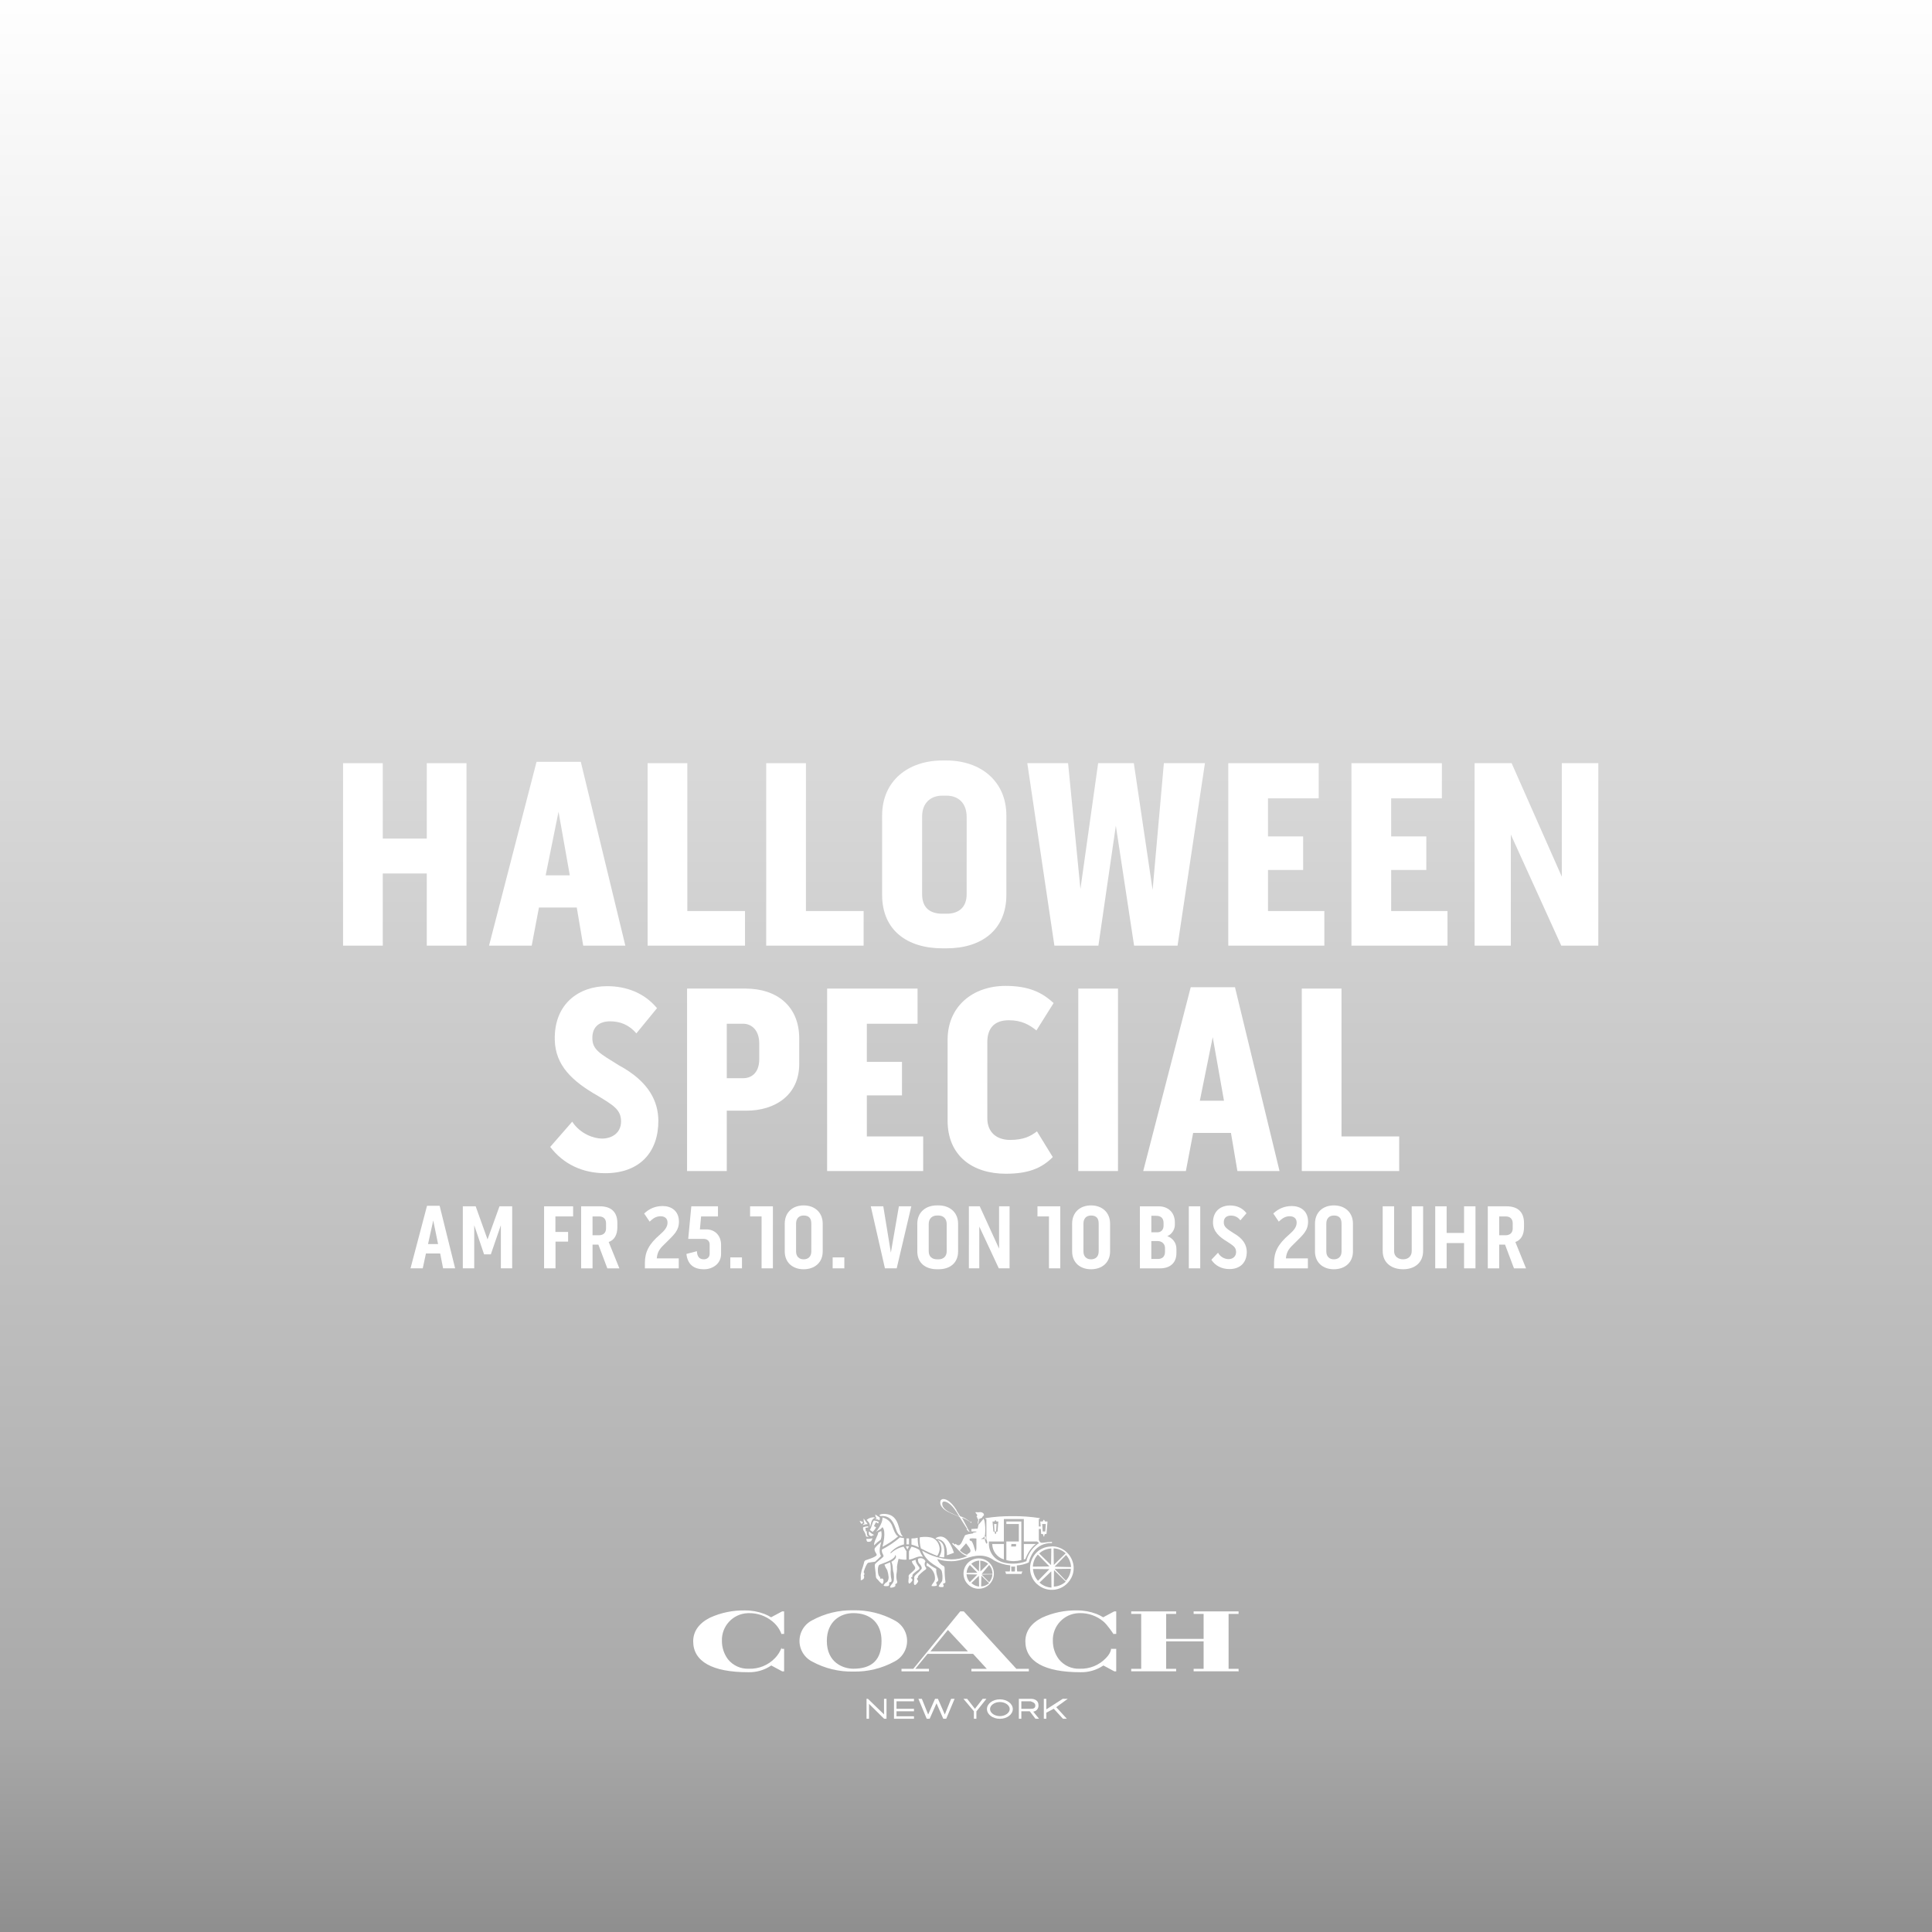<?xml version="1.0" encoding="UTF-8"?><svg id="Grafik_Ebene" xmlns="http://www.w3.org/2000/svg" xmlns:xlink="http://www.w3.org/1999/xlink" viewBox="0 0 1800 1800"><defs><style>.cls-1{filter:url(#drop-shadow-1);}.cls-2{filter:url(#drop-shadow-3);}.cls-3{filter:url(#drop-shadow-6);}.cls-4{fill:url(#Unbenannter_Verlauf_4);}.cls-5{fill:#fff;}</style><linearGradient id="Unbenannter_Verlauf_4" x1="905.99" y1="-15.34" x2="905.99" y2="1816.4" gradientUnits="userSpaceOnUse"><stop offset="0" stop-color="#000" stop-opacity="0"/><stop offset=".89" stop-color="#000" stop-opacity=".34"/><stop offset="1" stop-color="#000" stop-opacity=".45"/></linearGradient><filter id="drop-shadow-1" x="578.99" y="1330.48" width="642" height="337" filterUnits="userSpaceOnUse"><feOffset dx="0" dy="0"/><feGaussianBlur result="blur" stdDeviation="22"/><feFlood flood-color="#000" flood-opacity=".27"/><feComposite in2="blur" operator="in"/><feComposite in="SourceGraphic"/></filter><filter id="drop-shadow-3" x="315.99" y="1056.48" width="1172" height="193" filterUnits="userSpaceOnUse"><feOffset dx="0" dy="0"/><feGaussianBlur result="blur-2" stdDeviation="22"/><feFlood flood-color="#000" flood-opacity=".27"/><feComposite in2="blur-2" operator="in"/><feComposite in="SourceGraphic"/></filter><filter id="drop-shadow-4" x="-125.01" y="-9.52" width="2083" height="1806.21" filterUnits="userSpaceOnUse"><feOffset dx="0" dy="0"/><feGaussianBlur result="blur-3" stdDeviation="31"/><feFlood flood-color="#000" flood-opacity=".8"/><feComposite in2="blur-3" operator="in"/><feComposite in="SourceGraphic"/></filter><filter id="drop-shadow-6" x="252.99" y="642.48" width="1303" height="518" filterUnits="userSpaceOnUse"><feOffset dx="0" dy="0"/><feGaussianBlur result="blur-4" stdDeviation="22"/><feFlood flood-color="#000" flood-opacity=".27"/><feComposite in2="blur-4" operator="in"/><feComposite in="SourceGraphic"/></filter></defs><g id="Verdunklung"><rect id="Verlauf_unten_dunkel" class="cls-4" x="-16.01" y="-15.34" width="1844" height="1831.73"/></g><g id="Logos"><g id="COACH" class="cls-1"><path class="cls-5" d="M833.29,1509.58c-11.74-6.37-24.94-9.58-38.29-9.31-13.36-.28-26.57,2.93-38.31,9.31-10.63,5.38-14.88,18.36-9.5,28.98,2.07,4.1,5.4,7.42,9.5,9.5,11.74,6.38,24.95,9.59,38.31,9.31,13.36.28,26.55-2.93,38.29-9.31,10.63-5.38,14.88-18.36,9.5-28.98-2.07-4.1-5.4-7.42-9.5-9.5M795,1554.71c-9.17,0-24.66-5.47-24.66-25.92,0-17.89,12.38-25.89,24.66-25.89,16.45,0,26.29,9.68,26.29,25.89,0,17.42-8.61,25.92-26.29,25.92"/><polygon class="cls-5" points="1153.95 1503.64 1153.95 1501.31 1112.08 1501.31 1112.08 1503.64 1121.38 1503.64 1121.38 1526.9 1086.49 1526.9 1086.49 1503.64 1095.79 1503.66 1095.79 1501.69 1095.77 1501.31 1053.92 1501.31 1053.92 1503.64 1063.22 1503.64 1063.22 1554.82 1053.92 1554.82 1053.92 1557.14 1095.79 1557.14 1095.79 1554.82 1086.49 1554.82 1086.49 1529.23 1121.38 1529.23 1121.38 1554.82 1112.08 1554.82 1112.08 1557.14 1154.16 1557.14 1153.95 1556.52 1153.95 1554.82 1144.65 1554.82 1144.65 1503.64 1153.95 1503.64"/><path class="cls-5" d="M897.93,1501.31h-3.35l-43.69,53.51h-10.99v2.33h25.59v-2.33h-12.78l11.47-13.96h42.4l12.8,13.96h-14.35v2.33h53.51v-2.33h-11.61l-49-53.51ZM866.88,1538.53l16.28-19.96,18.61,19.96h-34.9Z"/><path class="cls-5" d="M718.4,1506.8c-1.98-1.26-4.08-2.31-6.27-3.14-5.7-2.19-11.76-3.3-17.86-3.26-11.32-.25-22.56,2.06-32.86,6.78-10.23,5.16-15.58,12.74-15.58,21.99,0,18.77,17.74,28.8,51.3,28.8,7.63.21,15.14-1.99,21.45-6.29l10.16,5.47h1.81v-20.94h-2.33v-1.25c-1.31,3.65-3.43,6.99-6.14,9.82-6.31,6.63-15.16,10.25-24.31,9.93-7.59.35-14.9-2.96-19.63-8.91-3.62-4.91-5.56-10.86-5.54-16.96-.51-13.79,10.25-25.38,24.04-25.9.38-.01.76-.02,1.13-.02,7.91-.13,15.61,2.56,21.73,7.58,3.99,3.21,7.04,7.44,8.72,12.24v-.5h2.33v-20.94h-1.88l-10.28,5.49Z"/><path class="cls-5" d="M1027.8,1506.8c-1.98-1.25-4.08-2.31-6.27-3.15-5.71-2.19-11.78-3.3-17.89-3.26-11.33-.26-22.57,2.06-32.87,6.79-10.14,5.14-15.47,12.73-15.47,21.98,0,18.78,17.75,28.81,51.32,28.81,7.61.2,15.1-2,21.39-6.29l10.19,5.47h1.76v-20.94h-4.65v-1.25c-.04,3.71-2.23,7.08-5.02,9.93-6.31,6.56-15.12,10.13-24.22,9.82-7.59.35-14.88-2.97-19.61-8.91-3.62-4.91-5.56-10.86-5.54-16.96-.53-13.79,10.22-25.39,24.01-25.92.38-.01.76-.02,1.14-.02,7.92-.13,15.62,2.57,21.73,7.61,4.01,3.19,9.84,12.24,9.84,12.24v-.5h2.33v-20.94h-1.93l-10.24,5.49Z"/><polygon class="cls-5" points="994.83 1582.73 990.16 1582.73 974.82 1592.58 974.82 1582.73 972.5 1582.73 972.5 1601.34 974.82 1601.34 974.82 1595.68 981.76 1591.98 990.34 1601.34 993.95 1601.34 984.06 1590.53 994.83 1582.73"/><path class="cls-5" d="M967.48,1588.34c0-3.47-2.77-5.61-7.23-5.61h-11.01v18.61h2.33v-6.98h7.8l5.37,6.98h3.35l-5.44-6.65c2.76-.32,4.86-2.64,4.89-5.42M951.56,1585.06h8.7c2.95,1.01,4.33,2.01,4.33,4.1,0,1.4-.74,3.07-4.33,2.88h-8.7v-6.98Z"/><polygon class="cls-5" points="823.61 1597.28 808.61 1582.73 807.33 1582.73 807.33 1601.34 809.65 1601.34 809.65 1587.44 823.71 1601.34 825.94 1601.34 825.94 1582.73 823.61 1582.73 823.61 1597.28"/><polygon class="cls-5" points="832.92 1601.34 851.53 1601.34 851.53 1599.02 835.24 1599.02 835.24 1594.36 851.53 1594.36 851.53 1592.04 835.24 1592.04 835.24 1585.06 851.53 1585.06 851.53 1582.73 832.92 1582.73 832.92 1601.34"/><polygon class="cls-5" points="915.57 1582.73 908.32 1592.05 901.06 1582.73 897.59 1582.73 907.36 1594.33 907.36 1601.34 909.69 1601.34 909.69 1594.47 919.04 1582.73 915.57 1582.73"/><path class="cls-5" d="M931.56,1583.23c-6.65,0-12.05,4.07-12.05,9.07s5.4,9.07,12.05,9.07,12.05-4.07,12.05-9.07-5.42-9.07-12.05-9.07M931.56,1598.86c-4.98,0-9.17-3-9.17-6.56s4.19-6.56,9.17-6.56,9.17,3,9.17,6.56-4.21,6.56-9.17,6.56"/><polygon class="cls-5" points="880.25 1597.35 873.84 1582.73 871.17 1582.73 864.75 1597.35 858.85 1582.73 855.64 1582.73 863.4 1601.34 866.15 1601.34 872.51 1586.92 878.83 1601.34 881.57 1601.34 889.39 1582.73 886.15 1582.73 880.25 1597.35"/><path class="cls-5" d="M935.28,1452.46v-13.96h-10.84c.1,6.64,4.48,12.45,10.84,14.38"/><path class="cls-5" d="M953.89,1452.99c.51-.19.91-.3,1.42-.54,3.82-9.98,9.31-13.59,9.7-13.96h-11.12v14.49Z"/><path class="cls-5" d="M845.37,1443.67l1.54-2.93c-.98-.19-1.98-.19-2.95,0l1.42,2.95"/><path class="cls-5" d="M855.99,1441.63c-.7-2.92-1.05-5.91-1.02-8.91-1.89.42-3.83.65-5.77.67v5.7c2.36.55,4.65,1.4,6.79,2.54"/><path class="cls-5" d="M846.88,1438.5v-5.18c-.94.06-1.91.06-2.33,0v5.51c-.06-.03.44-.03.93,0,.48-.03.96-.03,1.44,0"/><path class="cls-5" d="M873.12,1449.67c1.36-1.91,2.16-4.15,2.33-6.49-.08-3.44-1.61-6.68-4.21-8.93h0c-4.65-3.7-14.33-2-14.33-1.95-.23,3.48.13,6.97,1.05,10.33,4.93,2.63,10.01,4.96,15.21,6.98"/><path class="cls-5" d="M862.23,1454.54c-1.24-2.51-4.28-3.55-6.79-2.31-.06.03-.13.06-.19.1,0,0-.19,3.3,1.44,4.65.65.54,2.49,2.93,1.98,4.65-1.58,1.91-3.31,3.69-5.19,5.3-2.05,1.67-1.72,2.84-1.72,2.84.4,1.81-1.05,5.26.21,6.75,0,.14.16.23.3.23,1.28,0,3.16-2.98,3.19-3.51s-1.3-2.19-1.28-2.33c.14-.51.42-.23.88-.93.13-.35.2-.72.19-1.09.21-1.23,5.68-5.72,6.77-6.37.72-.25,1.1-1.03.85-1.74-.08-.22-.21-.43-.39-.58-1.27-1.68-1.33-3.98-.16-5.72"/><path class="cls-5" d="M841.85,1441c-4.35.86-8.38,2.92-11.63,5.93-.49.47-.58,0-.58,0,0-.28.09-.56.28-.77,3.21-3.5,7.35-6.02,12.3-7.26v-5.86c-1.86-.23-3.39-.58-3.74-.67-5.13,4.42-10.77,8.22-16.8,11.31-.54,3.19,1.56,4.65,1.49,6.14-.06.36-.25.68-.54.91-1.23,1.35-6.77,5.23-7.47,6.75-.54,1.12.93,8.54.88,11.05-.04,1.14.5,2.22,1.44,2.86.72.84,3.47,4.28,4.65,4.3h0c.88-.4,2.09-5.54-.84-4.96-1.54.28-1.49,0-1.3-.93.02-.4-.19-.78-.54-.98-1.81-.79-2.33-10.1,0-11.03,8.42-3.12,14.4-5.44,14.7-9.17,2.58,3.33-3.47,6.33-3.68,6.44.73,1.69,1.16,3.51,1.26,5.35.05,1.32.22,2.64.51,3.93.79,1.84.95,8.61,0,9.49-.26.26-.37.81-.65,1.21-.54.79-2.14,2.14-2.33,3.72-.16,1.07,5,0,4.98-1.42,0-.33-.35-1.09,0-1.47s.7-.26,1-.51c.48-.39.72-.99.65-1.61-.94-2.94-1.07-6.08-.4-9.1.26-1.72.33-3.46.21-5.19.35-2.41.84-4.79,1.47-7.14,2.42.66,4.94.93,7.35.79v-7.82l-2.7-4.33Z"/><path class="cls-5" d="M859.97,1450.58c-1.39-2.05-2.53-4.25-3.42-6.56-2.24-1.44-4.74-2.46-7.35-3-.7,1.07-2.33,4.3-2.33,4.3v7.77c4.42-.44,8.89-4.33,13.19-2.51"/><path class="cls-5" d="M875,1450.4c1.54.3,3.09.48,4.65.56,1.19-11.98-1.98-14.54-6.16-16.28,4.33,4.13,4.93,10.83,1.4,15.66"/><path class="cls-5" d="M807.63,1428.62c-.23-.63-.09-1.33.35-1.84-.43.02-.85.02-1.28,0-.02-.05-.02-.09,0-.14l-.44-3.14,2.77-.49c0-.36-.07-.71-.19-1.05-1.59.09-3.15.4-4.65.93-.47,2.79.86,3.68.86,3.68.89,1.55,1.53,3.23,1.88,4.98.9.28,1.85.32,2.77.14-1.27-.18-2.16-1.36-1.98-2.63.02-.16.06-.31.12-.46"/><path class="cls-5" d="M821.03,1426.32c-.4.47-2.09.88-3,1.67.63,1.58-3.82,7.58-3.72,11.63v.19c1.89-1.96,3.97-3.73,6.21-5.28.98-2.63,1.14-5.49.47-8.21"/><path class="cls-5" d="M807.07,1433.74c.09.22.14.44.16.67.33,1.42.35,2.09,1.84,2.09,0,0,3.14,0,3-1.79,0-.23.81-.58.74-1s-.23-.44-.28-.44c-1.79.42-3.63.58-5.47.47"/><path class="cls-5" d="M805.42,1419.34c-1.07.63-1.42,1.14-1.47,1.54.53-.21,1.07-.37,1.63-.49l1.37-.28c.46-.07.93-.12,1.4-.14-1.4-2-3.72-5.26-3.72-5.26.07.32.07.66,0,.98-.03,1.26.23,2.51.74,3.65"/><path class="cls-5" d="M820.75,1449.72c-1.09-2.33-2.16-4.65.28-13.14-2.26,1.67-4.29,3.63-6.03,5.84-.91,2.61,1.72,4.91,1.81,6.14.12,2-9.89,4.84-10.42,5.12-.85.47-1.38,1.36-1.4,2.33-.6,2.37-1.33,4.7-2.19,6.98-.16.58-.88,4.35-.88,4.35.14,1.19,0,5.02,0,5.02,4.65-1,2.91-4.65,2.79-4.65s0-.19.33-.42c.36-.47.41-1.1.14-1.63-.7-.86-.42-1.26-.42-1.26.93-3.4,2.79-7.79,4.12-8.42.28-.14,4.82-.77,6.35-.98,1.9-1.59,3.7-3.29,5.4-5.09"/><path class="cls-5" d="M856.32,1459.96c-.98-1.09-3.44-4.35-3.26-6.77l-3.47,1.3c.19,3.02,3.19,4.14,3.09,6.63,0,1.3-3.35,3.88-4.42,4.84-2.07,1.61-1.74,2.72-1.74,2.72.56,1.42-.81,4.47.21,6.44.03.14.16.24.3.23,1.23,0,3.21-2.79,3.16-3.51,0-.28-2.05-2.07-1.19-2.33,1.35-.26,1.09-.81,1.05-1.77,0-1.72,6.49-5.56,6.56-5.96.16-.66.05-1.35-.3-1.93"/><path class="cls-5" d="M823.99,1457.75c.65,1.83,1.54,3.57,2.65,5.16.66,2.05,1.08,4.18,1.26,6.33.16,2.61-1.09,4.82-2.33,5.14-.65.19-2.33,2.33-2.33,2.81.72,1.07,4.44.44,4.44.44.67-.19.84-1.74.84-1.74-.65-1.79.74-1.84.95-1.84h0c1.37,0,1.14-2.05,1.14-2.05-.76-3.19-1-6.48-.7-9.75.03-2.24-.14-4.47-.54-6.68-1.78.63-3.53,1.35-5.23,2.16"/><path class="cls-5" d="M871.56,1433.25l.74.56c11.17.3,9.91,14.52,9.91,15.21l6.56-2.33c-6.19-18.61-13.96-15.63-17.21-13.52"/><path class="cls-5" d="M874.12,1471.43c-.14-.74-2.33-5.98-1.79-9.75-.37-.19-2.33-1.3-3.23-1.81-1.91-1.06-3.67-2.38-5.23-3.91-.54.81-.76,1.78-.63,2.75,5.14,2.1,8.31,7.29,7.84,12.82-.39,1.39-1.08,2.68-2.02,3.77-1.28,1.77-1.21,2.33-1.21,2.33,1.62.28,3.28.19,4.86-.28.23-.5.23-1.08,0-1.58-.52-.4-.62-1.14-.23-1.66.13-.17.31-.3.51-.38.88-.41,1.34-1.39,1.09-2.33"/><path class="cls-5" d="M819.26,1416.5c.46-.87.55-1.9.26-2.84-.58-.37-3.21-1.95-4.05-2.68.01.79.14,1.57.37,2.33.18.55.6.98,1.14,1.19-.65.26-1.25.63-1.79,1.07,1.43-.29,2.91.05,4.07.93"/><path class="cls-5" d="M813.03,1427.23c1.3-1.22,2.4-2.65,3.23-4.23l-1.95-1.14v-.14c.95-2.05,1.81-3.47,1.81-3.47h0l2.07,1.14c.33-.77.4-.91.56-1.37-1.4-.85-3.01-1.32-4.65-1.35-.84,1.25-1.43,2.65-1.74,4.12-.44,1.63-1.09,3.19-1.93,4.65l2.61,1.79Z"/><path class="cls-5" d="M809.8,1426.76s-.35.42-.47.88.16.49.14.72c-.16.78.08,1.58.65,2.14.48.45,1.13.69,1.79.67.6-.06,1.14-.36,1.51-.84,0-.19.47.14.65,0s.23-.37,0-.44c-1.61-.76-3.07-1.83-4.28-3.14"/><path class="cls-5" d="M834.87,1425.04c.51,1.37,1.88,5.84,5.98,6.49.04-.11.08-.22.14-.33h0c-4.37-3.77-2.14-19.52-15.89-20.68-4.4-.37-5.77.95-5.77,1.02s.58.95,1.33.91c9.31-.65,11.77,6,14.21,12.59"/><path class="cls-5" d="M831.01,1421.01c-1.65-3.67-4.94-6.34-8.86-7.21.4,6.35-6.51,13.82-5.84,13.26,1.25-.87,2.57-1.64,3.93-2.33.69-.59,1.33-1.23,1.91-1.93,3.77,3.82.49,16.59,0,18.31,5.23-2.64,10.12-5.89,14.59-9.68-2.95-1.72-4.65-7.65-5.79-10.54"/><path class="cls-5" d="M802.79,1420.01c.39-.66.88-1.27,1.44-1.79-1.06-.58-2.18-1.01-3.35-1.3h0c.44,1.14,1.1,2.19,1.93,3.09"/><path class="cls-5" d="M951.56,1417.56h-13.96v35.94c2.3.66,4.67.99,7.04.98,2.33-.05,4.65-.38,6.91-.98v-35.94M946.68,1439.93c0,.67-.28.84-.28.9h-4.26c-.14-.32-.22-.61.11-.9v-1.43h4.33l.09,1.43ZM949.23,1436.17h-11.63v-16.28h11.63v16.28Z"/><polygon class="cls-5" points="928.07 1426.87 928.46 1419.89 926.18 1419.89 926.58 1426.87 928.07 1426.87"/><path class="cls-5" d="M911.64,1420.41l-.77,3.72-5.84.42v2.32h4.65v.5s-1.81.39-3.04.67c-.03.18-.03.37,0,.56-1.51.21-7.3,1.07-7.7,2.05s-2.65,5.49-2.95,6.3c-.48,1.03-1.22,1.92-2.14,2.58-.92.34-1.95.14-2.68-.51-.26-.26-.86-.84-1.09-.6-.19.2-.37.42-.51.65-.56-.51-1.12-1.02-1.65-1.47-.25,0-.49.11-.67.28-.06.16-.06.33,0,.49,1.14,1.02,2.33,2.33,3.54,3.58,3.07,3.26,6.51,6.98,10.54,7.84-4.76,2.08-9.9,3.13-15.1,3.07-9.6-.37-18.94-3.19-27.15-8.19,4.47,12.89,16.96,14.56,18.35,19.17.71,2.88.86,5.88.44,8.82-.26,1.12-3.72,4.51-3.23,5.51,1.05.43,2.18.6,3.3.49.32.02.65-.05.93-.21.28-.48.38-1.04.28-1.58,0-.19-.35-.33-.44-.54-.35-.72.44-1.28.88-1.26.67.04,1.24-.47,1.28-1.13,0-.14,0-.29-.05-.43-.55-3.81-.79-7.66-.74-11.52,0-1.33,0-2.72-1.26-3.09-2.63-1.29-4.63-3.58-5.56-6.35,4.14,1.36,8.48,2.03,12.84,2,11.05,0,16.66-5.21,26.75-5.21,4.8-.03,9.48,1.53,13.31,4.44,4.64,2.6,9.78,4.18,15.07,4.65l-.21,4.28c0,.26,0,.42-.23,1.36h-4.35c-.03-.72-.03-.49,0-.27,0,.16.03.32.12.47,0,0,.54.81.72,2.13h14.49c.19-1.32.72-2.13.72-2.13.08-.14.12-.3.12-.47.03-.22.03-.45,0,.27h-4.91c-.14-.95-.23-1.2-.23-1.39l-.12-4.21c3.85-.23,7.61-1.17,11.12-2.77.83-3.5,2.3-6.81,4.35-9.77,3.87-5.49,10.3-8.6,17.01-8.24h0s.35,0,.35-.58-.33-.56-.33-.56c-2.68.1-5.35.35-8,.74-.64.09-1.29.09-1.93,0-1.2-.29-2.07-2.61-2.07-2.61v-10.17h1.88l.28,4.65h.8c.59,0,1.11.41,1.23.99l.21,1.33h.61l.19-1.33c.1-.6.62-1.02,1.23-.99h.72l.95-11.63h-1.73c-.56.05-1.06-.36-1.11-.93,0-.02,0-.05,0-.07,0-.31-.25-.56-.56-.56h0c-.31,0-.56.25-.56.56h0c0,.55-.44,1-1,1-.03,0-.07,0-.1,0h-1.7l.44,4.65h-1.79v-6.98h.72c.09-.09.15-.21.19-.33.07-.15.07-.32,0-.47-8.42-1.32-16.93-1.93-25.45-1.82-8.43-.1-16.86.52-25.19,1.85-.04.13-.04.27,0,.4.01.15.09.29.21.38h.67v18.95s1.31,3.02.65,3.79c-.1.11-.24.18-.4.19-.23-.01-.44-.16-.54-.37-.4-.93-1.51-3.49-1.51-6.27h1.16c0,2.75.23,2.57.23,2.29.01-.2-.08-.39-.23.04h-4.65c3.63-1.27,4.05-3.04,4.12-4.78.36-4.01.15-8.05-.6-12-.21-.75-.47-1.48-.79-2.19l-4.16,5-.63.54ZM974.37,1419.89l-.56,6.98h-2.33l-.51-6.98h3.4ZM902.34,1447.37c-.3.16-1.14.35-1.05.67.02.21.02.42,0,.63-2.69-.73-5.11-2.22-6.98-4.28.16-.16,5.51-6.19,5.75-6.54.72,1,2.61,3.42,2.98,4,2.33,3.63.6,4.65-.72,5.51M908.87,1445.65h0c-.42-1.09-1.67-5.58-1.95-6.33-.48-1.4-1.16-2.72-2-3.93l-.6.37s-1.54-1.14-.84-2.02,5.37-.37,6.21-.33v8.65c.03,1.25-.24,2.49-.79,3.61M926.02,1417.56c.93,0,.93-.75.93-.75.02-.25.23-.44.47-.45.25-.01.46.18.47.43,0,0,0,.02,0,.02,0,0,0,.75.95.75h1.29l-.72,9.31h-.13c-.63-.03-1.19.42-1.28,1.05l-.2,1.28h-.66l-.23-1.28c-.12-.61-.66-1.05-1.28-1.05h-.13l-.77-9.31h1.29ZM945.58,1463.67c0,.23,0,.42-.26.42h-2.84c-.12,0-.21-.16-.23-.37h0l-.12-4.21c1.21.1,2.42.1,3.63,0l-.19,4.16ZM956.4,1454.49c-3.97,1.57-8.2,2.36-12.47,2.33-3.2.08-6.39-.32-9.47-1.21-7.72-2.18-13.07-9.19-13.14-17.21v-2.22h13.96v-20.94h18.61v20.94h12.33l1.88,1.42c-5.63,3.73-9.76,9.35-11.63,15.84"/><path class="cls-5" d="M904.17,1418.25c-2.76-2.58-6.06-4.51-9.65-5.68l-3.44-5.44v-.35c-5.9-9.41-10.73-10.15-12.08-10.15h-.21c-1.07,0-2.05.59-2.55,1.53-.61,2.09-.09,4.35,1.37,5.97,2.32,3.37,8.2,5.78,13.93,8.11l2.32.95,7.18,11.36h.65s-1.28.24-1.16.64.84,0,1.14.88c.44,1.33,2.93,1.07,2.93,1.07l-.77-.26h-.72l-6.79-12.81c3.05.94,5.85,2.53,8.24,4.65.05.07.14.12.23.12.12,0,.25-.19.25-.19v-1.08M892.75,1412.54c-5.56-2.33-11.31-4.65-13.45-7.75-1.21-1.33-1.69-3.16-1.28-4.91.32-.61.97-.97,1.65-.93h.16c2.33,0,6.72,2.51,11.19,9.65h0l2.72,4.28-1.05-.42"/><path class="cls-5" d="M814.8,1413.73c-2.66-.32-5.33.53-7.33,2.33,0,0,1.74,1.95,2.12,2.47.76,1.22,1.07,2.67.88,4.09,1-1.42.58-3.98,2.33-6.68.53-.87,1.36-1.5,2.33-1.79-.09-.14-.16-.29-.23-.44"/><path class="cls-5" d="M911.52,1419.64l.37-2.7.42-.47-.16-1.21,2.93-1.23c-.14-.35-.12-.49.21-.81.52-.47.99-1,1.4-1.58.4-1.88-2.33-3.12-4.05-2.79-.97.2-1.96.2-2.93,0-.22-.02-.43-.02-.65,0l-.28.4c0,.14,1.26,1.54,1.65,2.09s-1.02,1.67-.47,1.86c0,0,.35,0,.37.12s0,.42,0,.54.19.12.21.19,0,.91.12.98,1.35.37,1.35.37v.16l-.51.19c-.16,0-.54.44-.3.67s.51.37.37.49c-.45.28-.68.81-.56,1.33.01.63.14,1.25.37,1.84l.14-.42Z"/><path class="cls-5" d="M911.85,1451.91c-8.81-.01-15.74,8.02-13.85,17.17,1.11,5.35,5.42,9.68,10.77,10.8,9.14,1.92,17.2-4.99,17.21-13.8,0,0,0-.02,0-.02-.01-7.8-6.32-14.12-14.12-14.14M913.6,1463.89l-.16.16h0l-.19-10h0c2.73.11,5.34,1.15,7.4,2.95h0l-7.05,6.89ZM914.34,1468.24v-.21h0l7.19,6.98h0c-2.06,1.83-4.69,2.91-7.44,3.05l.26-9.82ZM924.6,1466.42h-10l6.98-8.39h0c1.82,2.06,2.89,4.68,3.05,7.42l-.02.97ZM921.53,1474.08h0l-6.98-7.1h0l10.03-.19h0c-.11,2.17-.81,4.27-2.02,6.07-.33.47-.69.92-1.07,1.35M910.57,1465.28h0l-10,.19c.12-2.75,1.19-5.38,3.05-7.42h0l6.63,6.84.33.4ZM912.01,1468.17s0-.12,0,0l.19,9.98c-2.69-.25-5.21-1.4-7.17-3.26l6.98-6.72ZM912.01,1464.1s0,.16,0,0h0l-7.12-7.1h0c2.05-1.84,4.67-2.93,7.42-3.07h0l-.3,10.17ZM910.55,1466.94h0l-6.98,7.17c-1.85-2.05-2.94-4.67-3.09-7.42l10.07.26Z"/><path class="cls-5" d="M979.48,1440.83h.14c-6.14,0-12.08,2.73-15.71,7.68-6.44,8.8-5.15,19.71,1.36,26.55l.66.66h.12c9.5,8.95,25.37,6.93,32-5.58,2.35-4.43,2.9-9.69,1.5-14.5-2.72-9.32-10.89-14.95-19.62-14.94M992.74,1447.3l-10.72,10.52-.21.16h0v-.16l-.19-15.26c4.19.17,8.18,1.82,11.26,4.65h0l-.14.09ZM981.97,1463.05s0-.28.26,0h0l10.72,10.52c-3.06,2.8-7,4.45-11.14,4.65l.16-14.13M982.53,1459.65h0l10.68-10.93c2.84,3.09,4.49,7.09,4.65,11.28l-15.33-.35ZM982.53,1461.76h0l15.17-.19c-.2,4.15-1.84,8.09-4.65,11.14l-10.52-10.96ZM979.27,1457.86s0,.37-.19.12h0l-10.91-10.65c3.09-2.85,7.1-4.5,11.31-4.65l-.21,15.19ZM979.31,1464.09h.16l.16,15.03c-4.14-.21-8.08-1.86-11.14-4.65l10.82-10.38ZM977.41,1459.09l.16.16c.12.19-.14.19-.14.19l-15.14.16c.16-4.19,1.81-8.19,4.65-11.28l10.47,10.77ZM962.36,1461.76l15.1.16s.16,0,.14.12h0l-10.52,10.75c-2.78-3.04-4.42-6.94-4.65-11.05h0l-.07.02Z"/></g></g><g id="Zeile"><g id="ZUSÄTZLICH_AUF_DEN_OUTLETPREIS_AUF_JACKEN_UND_MÄNTEL" class="cls-2"><path class="cls-5" d="M409.59,1123.37l14.45,58.31h-11.22l-2.72-13.86h-13.26l-2.98,13.86h-11.39l15.39-58.31h11.73ZM408.15,1159.08l-4.51-22.02-4.85,22.02h9.35Z"/><path class="cls-5" d="M443.17,1123.88l11.05,30.86,11.14-30.86h11.82v57.8h-10.54v-40.21l-9.35,27.2h-6.29l-9.18-27.12v40.12h-10.63v-57.8h11.99Z"/><path class="cls-5" d="M533.95,1133.32h-16.49v14.45h11.82v9.01h-11.73v24.91h-10.63v-57.8h27.03v9.44Z"/><path class="cls-5" d="M567.1,1157.12l9.95,24.57h-11.22l-8.33-22.1h-5.44v22.1h-10.63v-57.8h17.51c10.03,0,16.24,4.93,16.24,15.64v3.74c0,7.23-2.81,12.07-8.08,13.86ZM552.05,1150.83h6.55c3.32-.17,6.04-2.12,6.04-6.29v-4.93c0-4-2.55-6.29-6.38-6.29h-6.21v17.51Z"/><path class="cls-5" d="M611.89,1172.42h20.49v9.27h-31.54v-5.1c0-10.12,3.74-17.51,13.94-26.27,4.25-3.74,7.14-6.97,7.14-11.22s-2.98-5.95-6.55-5.95c-4.33,0-7.31,2.3-10.12,5.02l-5.1-7.57c4.68-4.42,10.29-6.97,17.26-6.97,7.99,0,15.13,4.51,15.13,14.54,0,8.5-4.85,12.41-11.82,19.38-5.78,5.53-8.08,7.91-8.84,14.88Z"/><path class="cls-5" d="M658.04,1145.39c8.08,0,13.77,5.78,13.77,14.45v8.42c0,9.18-7.91,14.28-15.9,14.28-10.29,0-15.3-5.1-16.41-14.28l9.78-2.55c.25,4.93,2.21,7.57,6.46,7.57,3.06,0,5.44-1.96,5.44-5.1v-8.67c0-3.49-2.47-5.27-5.7-5.27h-14.28l2.89-30.35h24.82v9.44h-15.73l-1.1,12.07h5.95Z"/><path class="cls-5" d="M680.4,1171.49h10.88v10.2h-10.88v-10.2Z"/><path class="cls-5" d="M709.55,1133.32h-10.71v-9.44h21.25v57.8h-10.54v-48.37Z"/><path class="cls-5" d="M766.5,1140.04v25.84c0,10.62-7.74,16.66-17.77,16.66s-17.6-6.12-17.6-16.66v-25.84c0-10.54,7.4-17,17.6-17s17.77,6.46,17.77,17ZM755.88,1140.04c0-4.93-2.13-7.57-7.14-7.57-4.25,0-7.06,2.64-7.06,7.57v25.84c0,4.84,2.89,7.4,7.06,7.4s7.14-2.47,7.14-7.4v-25.84Z"/><path class="cls-5" d="M775.77,1171.49h10.88v10.2h-10.88v-10.2Z"/><path class="cls-5" d="M822.94,1123.88l7.06,43.18,7.48-43.18h11.56l-13.6,57.8h-10.97l-13.18-57.8h11.65Z"/><path class="cls-5" d="M892.64,1140.12v25.76c0,10.79-7.57,16.66-18.28,16.66h-1.28c-10.8,0-18.45-5.78-18.45-16.66v-25.76c0-10.8,7.91-17.09,18.36-17.09h1.36c10.46,0,18.28,6.46,18.28,17.09ZM882.02,1140.46c0-5.1-3.23-7.99-7.65-7.99h-1.36c-4.51,0-7.74,2.81-7.74,7.91v25.33c0,4.93,2.98,7.57,7.82,7.57h1.28c4.59,0,7.65-2.72,7.65-7.57v-25.25Z"/><path class="cls-5" d="M930.81,1123.88h9.78v57.8h-10.03l-18.19-38.93v38.93h-9.69v-57.8h10.12l18.02,39.44v-39.44Z"/><path class="cls-5" d="M977.3,1133.32h-10.71v-9.44h21.25v57.8h-10.54v-48.37Z"/><path class="cls-5" d="M1034.25,1140.04v25.84c0,10.62-7.74,16.66-17.77,16.66s-17.6-6.12-17.6-16.66v-25.84c0-10.54,7.4-17,17.6-17s17.77,6.46,17.77,17ZM1023.62,1140.04c0-4.93-2.12-7.57-7.14-7.57-4.25,0-7.06,2.64-7.06,7.57v25.84c0,4.84,2.89,7.4,7.06,7.4s7.14-2.47,7.14-7.4v-25.84Z"/><path class="cls-5" d="M1087.54,1151.6c5.02,2.04,8.5,6.12,8.5,11.99v3.91c0,9.44-6.29,14.2-15.22,14.2h-18.79v-57.8h17.43c8.76,0,15.13,5.61,15.13,14.96v2.46c0,4.08-2.89,8.84-7.06,10.29ZM1072.67,1148.11h5.7c3.4,0,5.7-2.38,5.7-6.21v-2.46c0-5.19-3.23-6.72-6.97-6.72h-4.42v15.39ZM1085.42,1162.82c0-4.08-3.15-6.55-6.72-6.55h-6.04v16.66h6.29c2.98,0,6.46-1.44,6.46-6.63v-3.49Z"/><path class="cls-5" d="M1107.6,1123.88h10.63v57.8h-10.63v-57.8Z"/><path class="cls-5" d="M1161.58,1166.3c.08,9.52-5.7,16.07-16.15,16.07-6.89,0-13.09-2.89-16.83-8.67l6.21-6.55c2.38,4.42,6.89,5.95,9.86,5.95,3.66,0,6.97-2.3,6.97-6.55,0-4.85-3.15-6.21-7.99-9.52-7.48-4.51-13.35-9.44-13.52-17.77-.17-11.05,7.31-16.15,15.98-16.15,6.04,0,11.48,2.29,15.22,7.23l-5.7,6.63c-2.38-3.15-5.36-4.42-8.84-4.42-3.83,0-6.63,1.87-6.63,6.29s3.23,6.21,9.1,10.03c8.93,5.1,12.24,10.88,12.33,17.43Z"/><path class="cls-5" d="M1198.04,1172.42h20.49v9.27h-31.54v-5.1c0-10.12,3.74-17.51,13.94-26.27,4.25-3.74,7.14-6.97,7.14-11.22s-2.98-5.95-6.55-5.95c-4.33,0-7.31,2.3-10.12,5.02l-5.1-7.57c4.67-4.42,10.29-6.97,17.26-6.97,7.99,0,15.13,4.51,15.13,14.54,0,8.5-4.85,12.41-11.82,19.38-5.78,5.53-8.08,7.91-8.84,14.88Z"/><path class="cls-5" d="M1260.51,1140.04v25.84c0,10.62-7.74,16.66-17.77,16.66s-17.6-6.12-17.6-16.66v-25.84c0-10.54,7.4-17,17.6-17s17.77,6.46,17.77,17ZM1249.89,1140.04c0-4.93-2.12-7.57-7.14-7.57-4.25,0-7.06,2.64-7.06,7.57v25.84c0,4.84,2.89,7.4,7.06,7.4s7.14-2.47,7.14-7.4v-25.84Z"/><path class="cls-5" d="M1315.25,1123.88h10.63v41.57c0,11.31-8.25,17.09-18.62,17.09s-19.04-5.61-19.04-17.09v-41.57h10.63v41.74c0,5.19,4,7.65,8.42,7.65s7.99-2.64,7.99-7.65v-41.74Z"/><path class="cls-5" d="M1364.04,1123.88h10.63v57.8h-10.63v-23.55h-16.24v23.55h-10.63v-57.8h10.63v24.82h16.24v-24.82Z"/><path class="cls-5" d="M1411.81,1157.12l9.95,24.57h-11.22l-8.33-22.1h-5.44v22.1h-10.63v-57.8h17.51c10.03,0,16.24,4.93,16.24,15.64v3.74c0,7.23-2.81,12.07-8.08,13.86ZM1396.76,1150.83h6.55c3.31-.17,6.04-2.12,6.04-6.29v-4.93c0-4-2.55-6.29-6.38-6.29h-6.21v17.51Z"/></g></g><g id="Ebene_118"><g id="HIGHLIGHT_x03__DEALS" class="cls-3"><path class="cls-5" d="M397.62,711.04h37v170h-37v-67.25h-41v67.25h-37v-170h37v70.25h41v-70.25Z"/><path class="cls-5" d="M541.12,709.79l41.5,171.25h-39.25l-6-35.5h-35.25l-6.75,35.5h-39.75l44.25-171.25h41.25ZM530.87,815.54l-10.5-59.25-12,59.25h22.5Z"/><path class="cls-5" d="M640.36,711.04v137.75h53.75v32.25h-90.75v-170h37Z"/><path class="cls-5" d="M750.86,711.04v137.75h53.75v32.25h-90.75v-170h37Z"/><path class="cls-5" d="M937.61,759.79v74c0,32.5-23,49.75-55.75,49.75h-3.75c-32.75,0-56.25-16.75-56.25-49.75v-74c0-32.5,24.5-51.25,56-51.25h4c31.75,0,55.75,19.25,55.75,51.25ZM900.61,761.04c0-12.75-7.75-19.75-18.75-19.75h-4c-10.75,0-18.75,6.75-18.75,19.5v72.25c0,12.5,7,18.25,19,18.25h3.75c11.5,0,18.75-6,18.75-18.25v-72Z"/><path class="cls-5" d="M1056.36,711.04l17.5,118,10.5-118h38.25l-25.5,170h-40.5l-17-111.75-16.25,111.75h-41l-25.25-170h38l11.5,117.25,16.5-117.25h33.25Z"/><path class="cls-5" d="M1181.36,810.54v38.25h52.5v32.25h-89.5v-170h84.25v32.75h-47.25v35.5h32.75v31.25h-32.75Z"/><path class="cls-5" d="M1296.11,810.54v38.25h52.5v32.25h-89.5v-170h84.25v32.75h-47.25v35.5h32.75v31.25h-32.75Z"/><path class="cls-5" d="M1455.1,711.04h34v170h-34.5l-47-103.5v103.5h-33.75v-170h34.5l46.75,105.75v-105.75Z"/><path class="cls-5" d="M613.37,1043.79c.25,29-16.75,49.25-49.5,49.25-21.25,0-39-8.5-51.25-24.5l20.5-23.5c7.5,11.5,20.25,15.75,27.75,15.75,9,0,17.75-5,17.75-16s-7.25-15-21.5-23.75c-23.75-13.5-39.75-28.25-40.25-52.25-.75-34,23-50,48.75-50,17.5,0,34.5,6,46.5,20.5l-19.25,23.5c-7.25-8.5-15.75-11.25-24.5-11.25-9.25,0-16.5,4.5-16.5,15.5s7,14.5,24.75,25.5c28.75,15.5,36.5,34.25,36.75,51.25Z"/><path class="cls-5" d="M694.62,921.04c29,0,50,16.25,50,46.5v23.75c0,29-22.5,43.5-49.25,43.5h-18.25v56.25h-37v-170h54.5ZM707.37,972.04c0-11.75-6.75-18.25-15-18.25h-15.25v50.75h15.25c7.75,0,15-5,15-17.75v-14.75Z"/><path class="cls-5" d="M807.61,1020.54v38.25h52.5v32.25h-89.5v-170h84.25v32.75h-47.25v35.5h32.75v31.25h-32.75Z"/><path class="cls-5" d="M919.86,971.04v70.75c0,13.25,8.75,20.25,21.25,20.25s19.25-3.5,25-8l14.75,24c-10.5,10.5-23,15.5-43.75,15.5-30.75,0-54.25-16.5-54.25-49.5v-75.25c0-31.5,23.75-50.25,54-50.25,21.5,0,34,6,44.75,16l-16,25.5c-6.5-5.25-13.75-9.5-25.75-9.5-13.5,0-20,7.5-20,20.5Z"/><path class="cls-5" d="M1004.61,921.04h37v170h-37v-170Z"/><path class="cls-5" d="M1150.61,919.79l41.5,171.25h-39.25l-6-35.5h-35.25l-6.75,35.5h-39.75l44.25-171.25h41.25ZM1140.36,1025.54l-10.5-59.25-12,59.25h22.5Z"/><path class="cls-5" d="M1249.85,921.04v137.75h53.75v32.25h-90.75v-170h37Z"/></g></g></svg>